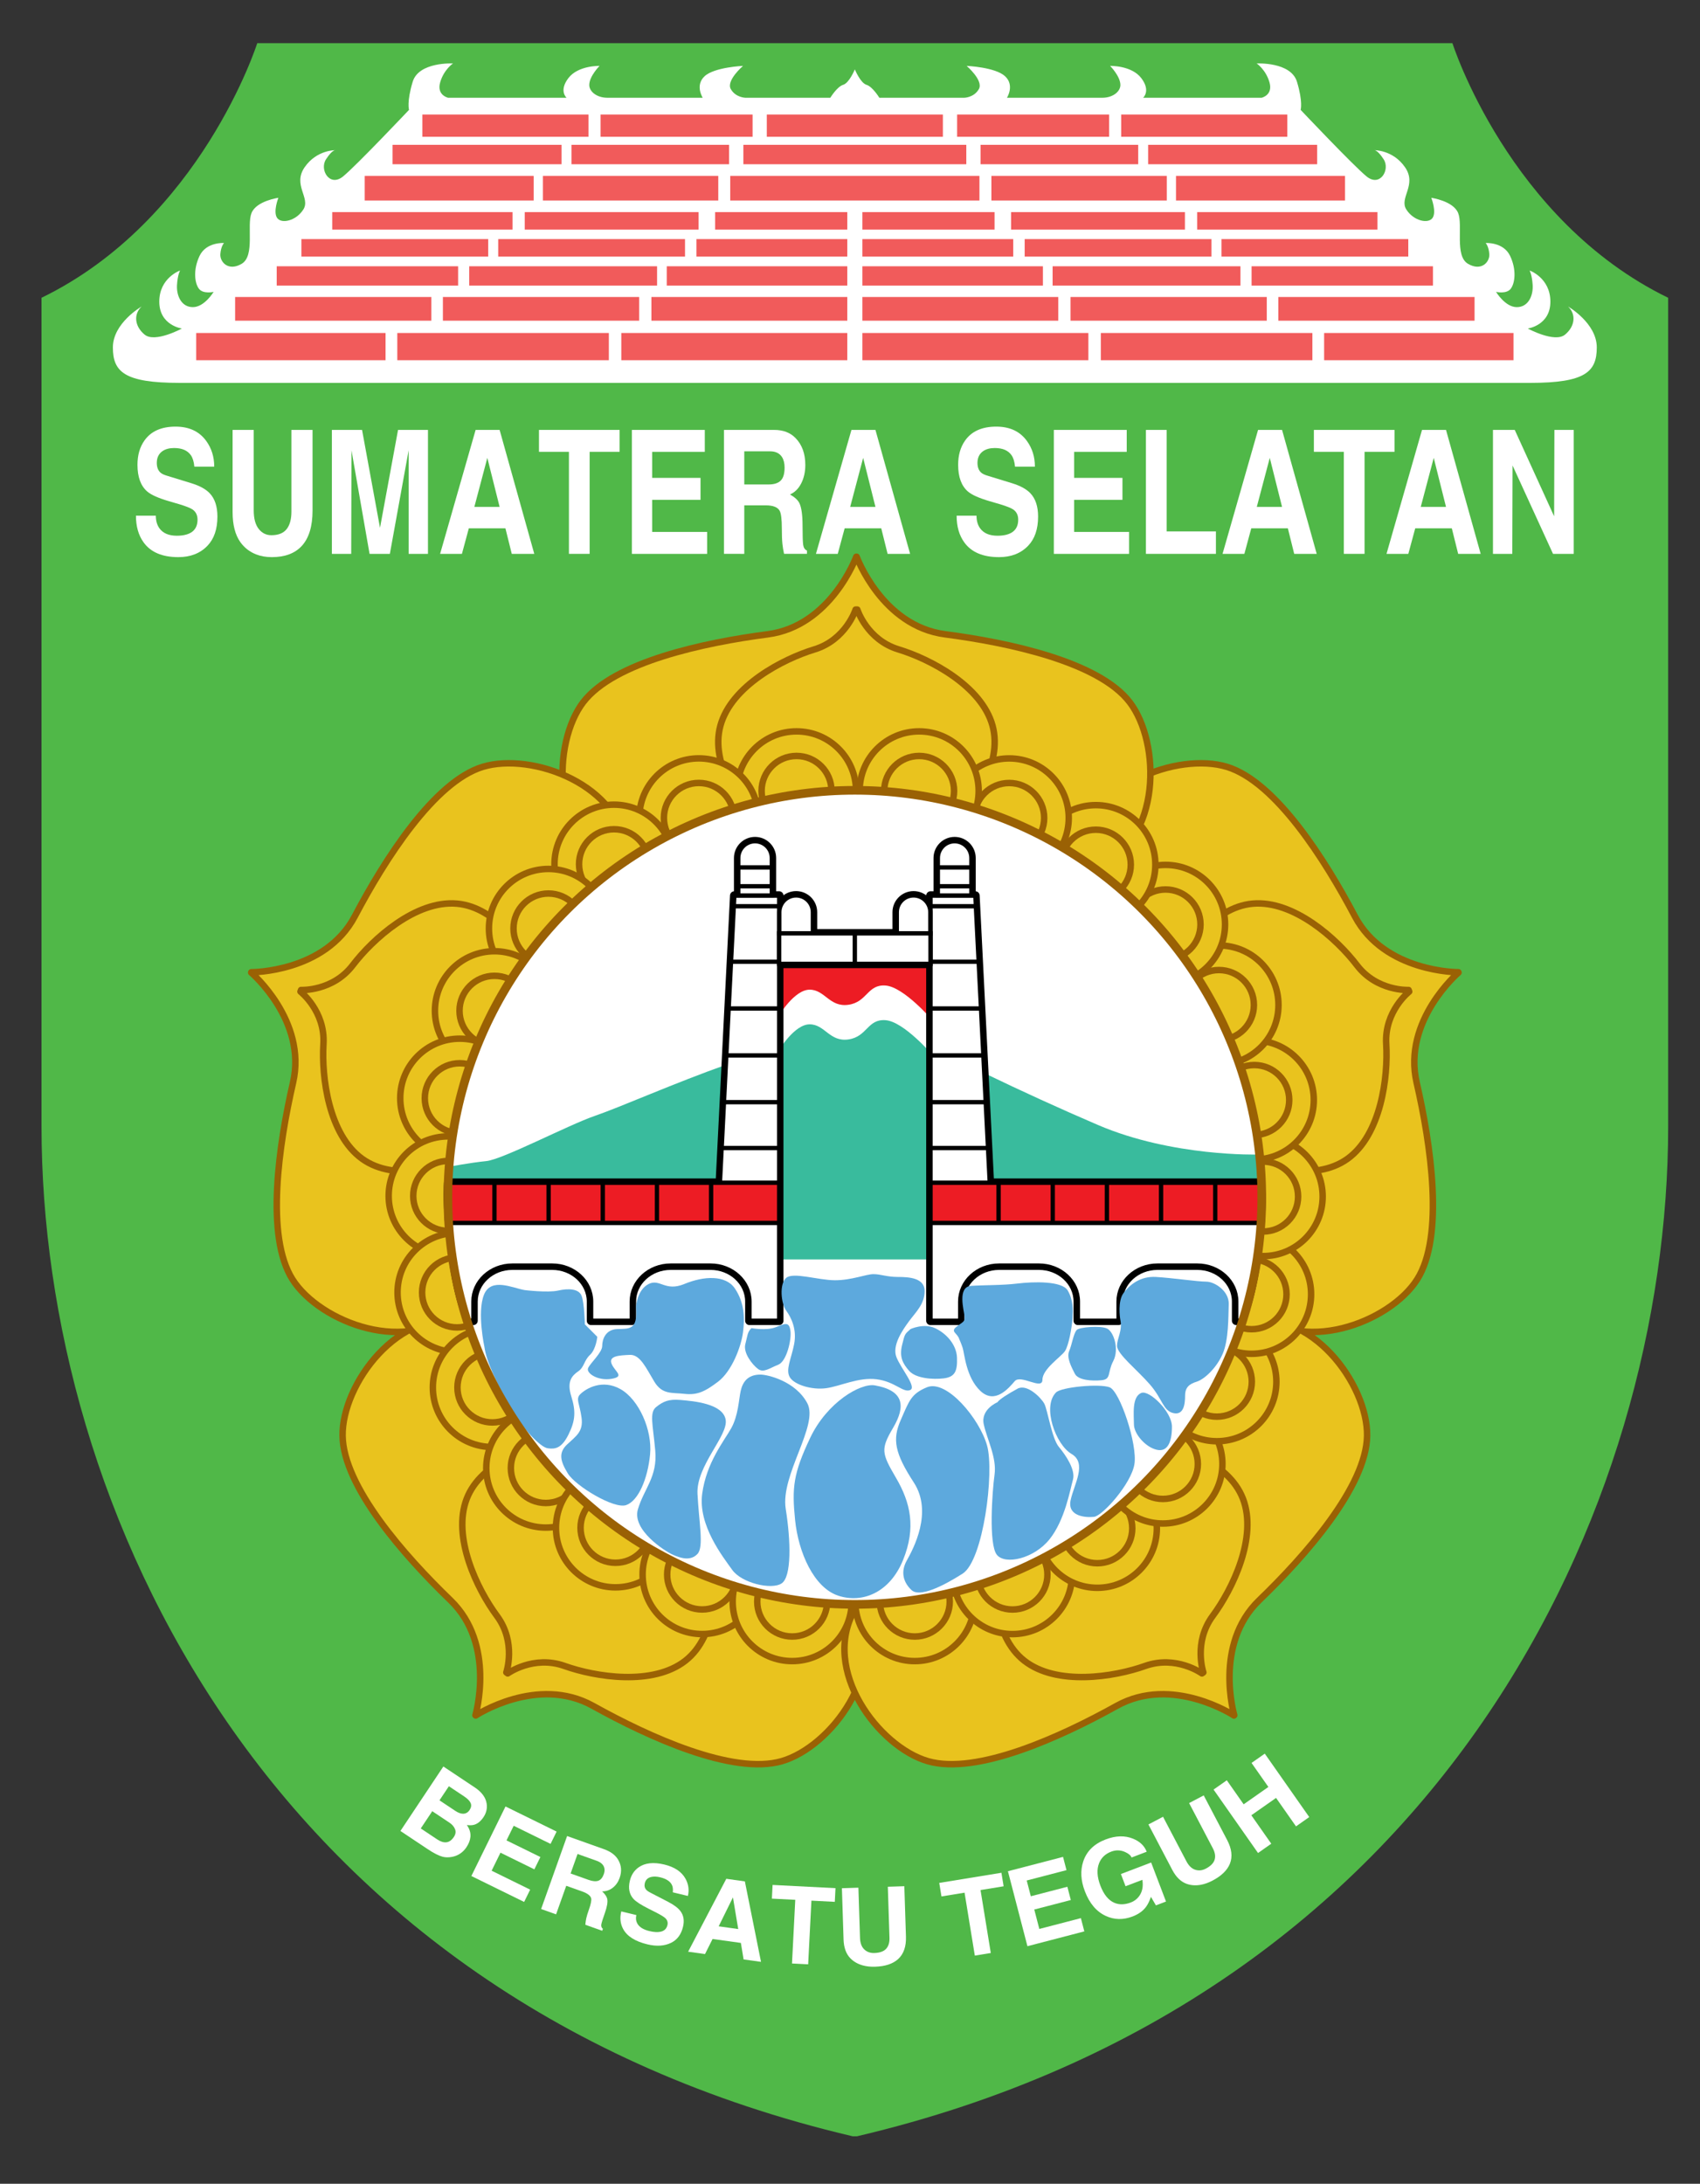 <?xml version="1.0" encoding="utf-8"?>
<!-- Generator: Adobe Illustrator 14.0.0, SVG Export Plug-In . SVG Version: 6.00 Build 43363)  -->
<!DOCTYPE svg PUBLIC "-//W3C//DTD SVG 1.1//EN" "http://www.w3.org/Graphics/SVG/1.1/DTD/svg11.dtd">
<svg version="1.1" id="Layer_1" xmlns="http://www.w3.org/2000/svg" xmlns:xlink="http://www.w3.org/1999/xlink" x="0px" y="0px"
	 width="394px" height="506px" viewBox="0 0 394 506" enable-background="new 0 0 394 506" xml:space="preserve">
<rect x="0" y="0" width="394" height="506" fill="#333333" stroke="none"/>
<g>
	<path fill="#50B848" d="M198.621,495c136-32,188-146,188-234s0-192,0-192c-37-18-50-59-50-59h-277c0,0-13,41-50,59c0,0,0,104,0,192
		s52,202,188,234H198.621z"/>
	<g>
		<g>
			<path fill="#E9C31E" stroke="#9A6104" stroke-width="1.5" stroke-linecap="round" stroke-linejoin="round" d="M287.269,244.063
				c-11.984-32.257-36.304-46.175-36.304-46.175c0.961-16.137,22.096-23.647,33.383-20.206
				c11.288,3.441,22.774,21.569,29.659,34.622C320.893,225.355,338,225.276,338,225.276l0.027,0.075c0,0-13.009,11.11-9.702,25.492
				c3.307,14.381,6.443,35.61,0.139,45.587c-6.304,9.977-27.213,18.087-38.479,6.491c0,0,9.336-26.42-2.648-58.677L287.269,244.063z
				"/>
			<path fill="#E9C31E" stroke="#9A6104" stroke-width="1.5" stroke-linecap="round" stroke-linejoin="round" d="M286.92,243.064
				c-3.543-9.541-12.123-22.132-12.123-22.132s6.026-10.724,15.561-11.55c9.532-0.826,19.502,8.195,24.137,14.277
				s11.971,5.733,11.971,5.733l0.137,0.373c0,0-5.784,4.525-5.324,12.158c0.463,7.632-1.199,20.976-8.959,26.573
				c-7.762,5.599-19.328,1.411-19.328,1.411s-1.722-15.139-5.265-24.68L286.92,243.064z"/>
		</g>
		<g>
			<path fill="#E9C31E" stroke="#9A6104" stroke-width="1.5" stroke-linecap="round" stroke-linejoin="round" d="M198.595,183.099
				c34.411,0,55.927,17.951,55.927,17.951c14.792-6.521,14.473-28.946,7.315-38.33s-28.15-13.837-42.783-15.746
				s-20.517-17.972-20.517-17.972h-0.079c0,0-5.884,16.063-20.517,17.972s-35.626,6.362-42.783,15.746s-7.477,31.809,7.315,38.33
				c0,0,21.516-17.951,55.927-17.951H198.595z"/>
			<path fill="#E9C31E" stroke="#9A6104" stroke-width="1.5" stroke-linecap="round" stroke-linejoin="round" d="M199.65,183.078
				c10.179,0,24.97,3.658,24.97,3.658s7.953-9.383,5.408-18.608s-14.474-15.428-21.789-17.654s-9.543-9.225-9.543-9.225h-0.397
				c0,0-2.228,6.998-9.543,9.225s-19.244,8.43-21.789,17.654s5.408,18.608,5.408,18.608s14.791-3.658,24.97-3.658H199.65z"/>
		</g>
		<g>
			<path fill="#E9C31E" stroke="#9A6104" stroke-width="1.5" stroke-linecap="round" stroke-linejoin="round" d="M108.974,244.063
				c11.984-32.257,36.304-46.175,36.304-46.175c-0.961-16.137-22.096-23.647-33.383-20.206
				c-11.288,3.441-22.774,21.569-29.659,34.622c-6.886,13.052-23.993,12.973-23.993,12.973l-0.027,0.075
				c0,0,13.009,11.11,9.702,25.492c-3.307,14.381-6.443,35.61-0.139,45.587c6.304,9.977,27.213,18.087,38.479,6.491
				c0,0-9.336-26.42,2.648-58.677L108.974,244.063z"/>
			<path fill="#E9C31E" stroke="#9A6104" stroke-width="1.5" stroke-linecap="round" stroke-linejoin="round" d="M109.322,243.064
				c3.543-9.541,12.123-22.132,12.123-22.132s-6.026-10.724-15.561-11.55c-9.532-0.826-19.502,8.195-24.137,14.277
				s-11.971,5.733-11.971,5.733l-0.137,0.373c0,0,5.784,4.525,5.324,12.158c-0.463,7.632,1.199,20.976,8.959,26.573
				c7.762,5.599,19.328,1.411,19.328,1.411s1.722-15.139,5.265-24.68L109.322,243.064z"/>
		</g>
		<g>
			<path fill="#E9C31E" stroke="#9A6104" stroke-width="1.5" stroke-linecap="round" stroke-linejoin="round" d="M142.347,353.945
				c-27.65-20.485-34.253-47.717-34.253-47.717c-15.768-3.566-28.86,14.645-28.695,26.444c0.164,11.799,14.381,27.875,25.003,38.12
				s5.786,26.654,5.786,26.654l0.064,0.048c0,0,14.291-9.404,27.184-2.228c12.894,7.177,32.413,16.096,43.75,12.815
				c11.336-3.279,24.942-21.106,16.938-35.153c0,0-27.974,1.617-55.622-18.868L142.347,353.945z"/>
			<path fill="#E9C31E" stroke="#9A6104" stroke-width="1.5" stroke-linecap="round" stroke-linejoin="round" d="M141.484,353.333
				c-8.179-6.058-17.886-17.802-17.886-17.802s-11.977,2.806-15.423,11.732c-3.445,8.927,2.445,21.013,6.997,27.156
				c4.553,6.144,2.177,13.093,2.177,13.093l0.32,0.235c0,0,5.956-4.297,13.16-1.731c7.201,2.567,20.48,4.684,28.017-1.213
				c7.536-5.897,6.731-18.173,6.731-18.173s-14.063-5.865-22.241-11.923L141.484,353.333z"/>
		</g>
		<g>
			<path fill="#E9C31E" stroke="#9A6104" stroke-width="1.5" stroke-linecap="round" stroke-linejoin="round" d="M253.896,353.945
				c27.65-20.485,34.253-47.717,34.253-47.717c15.768-3.566,28.86,14.645,28.695,26.444c-0.164,11.799-14.381,27.875-25.003,38.12
				s-5.786,26.654-5.786,26.654l-0.064,0.048c0,0-14.291-9.404-27.184-2.228c-12.894,7.177-32.413,16.096-43.75,12.815
				c-11.336-3.279-24.942-21.106-16.938-35.153c0,0,27.974,1.617,55.622-18.868L253.896,353.945z"/>
			<path fill="#E9C31E" stroke="#9A6104" stroke-width="1.5" stroke-linecap="round" stroke-linejoin="round" d="M254.758,353.333
				c8.179-6.058,17.886-17.802,17.886-17.802s11.977,2.806,15.423,11.732c3.445,8.927-2.445,21.013-6.997,27.156
				c-4.553,6.144-2.177,13.093-2.177,13.093l-0.32,0.235c0,0-5.956-4.297-13.16-1.731c-7.201,2.567-20.48,4.684-28.017-1.213
				c-7.536-5.897-6.731-18.173-6.731-18.173s14.063-5.865,22.241-11.923L254.758,353.333z"/>
		</g>
		<g>
			<g>
				<g>
					<g>
						
							<circle fill="#E9C31E" stroke="#9A6104" stroke-width="1.5" stroke-linecap="round" stroke-linejoin="round" cx="184.608" cy="183.26" r="13.793"/>
						
							<circle fill="#E9C31E" stroke="#9A6104" stroke-width="1.5" stroke-linecap="round" stroke-linejoin="round" cx="184.608" cy="183.26" r="8.099"/>
					</g>
					<g>
						
							<circle fill="#E9C31E" stroke="#9A6104" stroke-width="1.5" stroke-linecap="round" stroke-linejoin="round" cx="161.967" cy="189.516" r="13.793"/>
						
							<circle fill="#E9C31E" stroke="#9A6104" stroke-width="1.5" stroke-linecap="round" stroke-linejoin="round" cx="161.967" cy="189.516" r="8.099"/>
					</g>
					<g>
						
							<circle fill="#E9C31E" stroke="#9A6104" stroke-width="1.5" stroke-linecap="round" stroke-linejoin="round" cx="142.304" cy="200.241" r="13.793"/>
						
							<circle fill="#E9C31E" stroke="#9A6104" stroke-width="1.5" stroke-linecap="round" stroke-linejoin="round" cx="142.304" cy="200.241" r="8.099"/>
					</g>
					<g>
						
							<circle fill="#E9C31E" stroke="#9A6104" stroke-width="1.5" stroke-linecap="round" stroke-linejoin="round" cx="127.109" cy="215.137" r="13.793"/>
						
							<circle fill="#E9C31E" stroke="#9A6104" stroke-width="1.5" stroke-linecap="round" stroke-linejoin="round" cx="127.109" cy="215.137" r="8.099"/>
					</g>
					<g>
						
							<circle fill="#E9C31E" stroke="#9A6104" stroke-width="1.5" stroke-linecap="round" stroke-linejoin="round" cx="114.597" cy="234.204" r="13.793"/>
						
							<circle fill="#E9C31E" stroke="#9A6104" stroke-width="1.5" stroke-linecap="round" stroke-linejoin="round" cx="114.597" cy="234.204" r="8.099"/>
					</g>
					<g>
						
							<circle fill="#E9C31E" stroke="#9A6104" stroke-width="1.5" stroke-linecap="round" stroke-linejoin="round" cx="106.554" cy="254.463" r="13.793"/>
						
							<circle fill="#E9C31E" stroke="#9A6104" stroke-width="1.5" stroke-linecap="round" stroke-linejoin="round" cx="106.554" cy="254.463" r="8.099"/>
					</g>
					<g>
						
							<circle fill="#E9C31E" stroke="#9A6104" stroke-width="1.5" stroke-linecap="round" stroke-linejoin="round" cx="103.872" cy="277.105" r="13.793"/>
						
							<circle fill="#E9C31E" stroke="#9A6104" stroke-width="1.5" stroke-linecap="round" stroke-linejoin="round" cx="103.872" cy="277.105" r="8.099"/>
					</g>
				</g>
				<g>
					<g>
						
							<circle fill="#E9C31E" stroke="#9A6104" stroke-width="1.5" stroke-linecap="round" stroke-linejoin="round" cx="105.926" cy="299.478" r="13.792"/>
						
							<circle fill="#E9C31E" stroke="#9A6104" stroke-width="1.5" stroke-linecap="round" stroke-linejoin="round" cx="105.927" cy="299.479" r="8.099"/>
					</g>
					<g>
						
							<circle fill="#E9C31E" stroke="#9A6104" stroke-width="1.5" stroke-linecap="round" stroke-linejoin="round" cx="114.113" cy="321.496" r="13.793"/>
						
							<circle fill="#E9C31E" stroke="#9A6104" stroke-width="1.5" stroke-linecap="round" stroke-linejoin="round" cx="114.114" cy="321.496" r="8.099"/>
					</g>
					<g>
						
							<circle fill="#E9C31E" stroke="#9A6104" stroke-width="1.5" stroke-linecap="round" stroke-linejoin="round" cx="126.495" cy="340.16" r="13.793"/>
						
							<circle fill="#E9C31E" stroke="#9A6104" stroke-width="1.5" stroke-linecap="round" stroke-linejoin="round" cx="126.495" cy="340.16" r="8.099"/>
					</g>
					<g>
						
							<circle fill="#E9C31E" stroke="#9A6104" stroke-width="1.5" stroke-linecap="round" stroke-linejoin="round" cx="142.647" cy="354.012" r="13.792"/>
						
							<circle fill="#E9C31E" stroke="#9A6104" stroke-width="1.5" stroke-linecap="round" stroke-linejoin="round" cx="142.647" cy="354.012" r="8.099"/>
					</g>
					<g>
						
							<circle fill="#E9C31E" stroke="#9A6104" stroke-width="1.5" stroke-linecap="round" stroke-linejoin="round" cx="162.722" cy="364.833" r="13.792"/>
						
							<circle fill="#E9C31E" stroke="#9A6104" stroke-width="1.5" stroke-linecap="round" stroke-linejoin="round" cx="162.723" cy="364.833" r="8.099"/>
					</g>
					<g>
						
							<circle fill="#E9C31E" stroke="#9A6104" stroke-width="1.5" stroke-linecap="round" stroke-linejoin="round" cx="183.6" cy="371.099" r="13.793"/>
						
							<circle fill="#E9C31E" stroke="#9A6104" stroke-width="1.5" stroke-linecap="round" stroke-linejoin="round" cx="183.6" cy="371.099" r="8.099"/>
					</g>
				</g>
			</g>
			<g>
				<g>
					<g>
						
							<circle fill="#E9C31E" stroke="#9A6104" stroke-width="1.5" stroke-linecap="round" stroke-linejoin="round" cx="212.018" cy="371.1" r="13.793"/>
						
							<circle fill="#E9C31E" stroke="#9A6104" stroke-width="1.5" stroke-linecap="round" stroke-linejoin="round" cx="212.018" cy="371.1" r="8.099"/>
					</g>
					<g>
						
							<circle fill="#E9C31E" stroke="#9A6104" stroke-width="1.5" stroke-linecap="round" stroke-linejoin="round" cx="234.659" cy="364.844" r="13.793"/>
						
							<circle fill="#E9C31E" stroke="#9A6104" stroke-width="1.5" stroke-linecap="round" stroke-linejoin="round" cx="234.659" cy="364.844" r="8.099"/>
					</g>
					<g>
						
							<circle fill="#E9C31E" stroke="#9A6104" stroke-width="1.5" stroke-linecap="round" stroke-linejoin="round" cx="254.322" cy="354.118" r="13.793"/>
						
							<circle fill="#E9C31E" stroke="#9A6104" stroke-width="1.5" stroke-linecap="round" stroke-linejoin="round" cx="254.322" cy="354.118" r="8.099"/>
					</g>
					<g>
						
							<circle fill="#E9C31E" stroke="#9A6104" stroke-width="1.5" stroke-linecap="round" stroke-linejoin="round" cx="269.517" cy="339.223" r="13.793"/>
						
							<circle fill="#E9C31E" stroke="#9A6104" stroke-width="1.5" stroke-linecap="round" stroke-linejoin="round" cx="269.517" cy="339.223" r="8.099"/>
					</g>
					<g>
						
							<circle fill="#E9C31E" stroke="#9A6104" stroke-width="1.5" stroke-linecap="round" stroke-linejoin="round" cx="282.029" cy="320.155" r="13.793"/>
						
							<circle fill="#E9C31E" stroke="#9A6104" stroke-width="1.5" stroke-linecap="round" stroke-linejoin="round" cx="282.029" cy="320.155" r="8.099"/>
					</g>
					<g>
						
							<circle fill="#E9C31E" stroke="#9A6104" stroke-width="1.5" stroke-linecap="round" stroke-linejoin="round" cx="290.072" cy="299.896" r="13.793"/>
						
							<circle fill="#E9C31E" stroke="#9A6104" stroke-width="1.5" stroke-linecap="round" stroke-linejoin="round" cx="290.072" cy="299.896" r="8.099"/>
					</g>
					<g>
						
							<circle fill="#E9C31E" stroke="#9A6104" stroke-width="1.5" stroke-linecap="round" stroke-linejoin="round" cx="292.754" cy="277.254" r="13.793"/>
						
							<circle fill="#E9C31E" stroke="#9A6104" stroke-width="1.5" stroke-linecap="round" stroke-linejoin="round" cx="292.754" cy="277.254" r="8.099"/>
					</g>
				</g>
				<g>
					<g>
						
							<circle fill="#E9C31E" stroke="#9A6104" stroke-width="1.5" stroke-linecap="round" stroke-linejoin="round" cx="290.7" cy="254.882" r="13.792"/>
						
							<circle fill="#E9C31E" stroke="#9A6104" stroke-width="1.5" stroke-linecap="round" stroke-linejoin="round" cx="290.699" cy="254.881" r="8.099"/>
					</g>
					<g>
						
							<circle fill="#E9C31E" stroke="#9A6104" stroke-width="1.5" stroke-linecap="round" stroke-linejoin="round" cx="282.513" cy="232.864" r="13.793"/>
						
							<circle fill="#E9C31E" stroke="#9A6104" stroke-width="1.5" stroke-linecap="round" stroke-linejoin="round" cx="282.512" cy="232.864" r="8.099"/>
					</g>
					<g>
						
							<circle fill="#E9C31E" stroke="#9A6104" stroke-width="1.5" stroke-linecap="round" stroke-linejoin="round" cx="270.131" cy="214.2" r="13.793"/>
						
							<circle fill="#E9C31E" stroke="#9A6104" stroke-width="1.5" stroke-linecap="round" stroke-linejoin="round" cx="270.131" cy="214.2" r="8.099"/>
					</g>
					<g>
						
							<circle fill="#E9C31E" stroke="#9A6104" stroke-width="1.5" stroke-linecap="round" stroke-linejoin="round" cx="253.979" cy="200.348" r="13.792"/>
						
							<circle fill="#E9C31E" stroke="#9A6104" stroke-width="1.5" stroke-linecap="round" stroke-linejoin="round" cx="253.979" cy="200.348" r="8.099"/>
					</g>
					<g>
						
							<circle fill="#E9C31E" stroke="#9A6104" stroke-width="1.5" stroke-linecap="round" stroke-linejoin="round" cx="233.904" cy="189.526" r="13.792"/>
						
							<circle fill="#E9C31E" stroke="#9A6104" stroke-width="1.5" stroke-linecap="round" stroke-linejoin="round" cx="233.903" cy="189.526" r="8.099"/>
					</g>
					<g>
						
							<circle fill="#E9C31E" stroke="#9A6104" stroke-width="1.5" stroke-linecap="round" stroke-linejoin="round" cx="213.026" cy="183.261" r="13.793"/>
						
							<circle fill="#E9C31E" stroke="#9A6104" stroke-width="1.5" stroke-linecap="round" stroke-linejoin="round" cx="213.026" cy="183.261" r="8.099"/>
					</g>
				</g>
			</g>
		</g>
	</g>
	<path fill="#FFFFFF" d="M354.653,88.717c12.736,0,15.425-2.547,15.425-8.208s-6.651-9.481-6.651-9.481
		c1.84,1.698,1.698,4.528-0.707,6.509s-8.633-1.415-8.633-1.415s5.236-0.708,5.236-6.227s-4.812-7.217-4.812-7.217
		s0.566,0.99,0.707,3.396s-0.99,5.094-3.679,5.094s-4.812-3.538-4.812-3.538s2.405,0.566,3.396-0.708s1.415-4.387-0.142-7.642
		s-5.66-2.972-5.66-2.972s0.707,0.708,0.849,2.547s-1.84,4.104-4.953,2.264s-1.132-8.916-2.264-11.746s-6.227-3.538-6.227-3.538
		s1.273,3.254,0.283,4.67s-4.387,0.708-6.085-1.981s2.547-5.66-0.283-9.764s-7.217-3.962-7.217-3.962s0.707-0.283,2.264,2.123
		s-0.849,6.51-3.962,3.962s-15.283-15.425-15.283-15.425s0.565-1.839-0.85-6.509s-9.34-4.245-9.34-4.245s2.123,1.415,2.973,4.387
		s-1.84,3.56-1.84,3.56h-27.453c0,0,1.841-1.581-0.424-4.552s-7.218-2.83-7.218-2.83s2.345,2.364,2.379,4.386
		c0.026,1.511-1.678,2.996-4.219,2.996c-5.943,0-22.075,0-22.075,0s1.839-2.854-0.425-4.977s-8.915-2.406-8.915-2.406
		s3.962,3.396,2.83,5.377s-3.396,2.005-3.396,2.005h-19.67c0,0-1.557-2.571-2.972-2.996s-2.688-3.538-2.688-3.538H198.1
		c0,0-1.273,3.113-2.688,3.538s-2.972,2.996-2.972,2.996h-19.67c0,0-2.265-0.024-3.396-2.005s2.83-5.377,2.83-5.377
		s-6.651,0.283-8.915,2.406s-0.425,4.977-0.425,4.977s-16.132,0-22.075,0c-2.541,0-4.245-1.485-4.219-2.996
		c0.034-2.022,2.379-4.386,2.379-4.386s-4.953-0.142-7.218,2.83s-0.424,4.552-0.424,4.552h-27.453c0,0-2.689-0.588-1.84-3.56
		s2.973-4.387,2.973-4.387s-7.925-0.425-9.34,4.245s-0.85,6.509-0.85,6.509s-12.17,12.877-15.283,15.425s-5.519-1.557-3.962-3.962
		s2.264-2.123,2.264-2.123s-4.387-0.142-7.217,3.962s1.415,7.075-0.283,9.764s-5.095,3.397-6.085,1.981s0.283-4.67,0.283-4.67
		s-5.095,0.708-6.227,3.538s0.85,9.906-2.264,11.746s-5.095-0.424-4.953-2.264s0.849-2.547,0.849-2.547s-4.104-0.283-5.66,2.972
		s-1.133,6.368-0.142,7.642s3.396,0.708,3.396,0.708s-2.123,3.538-4.812,3.538s-3.819-2.688-3.679-5.094s0.707-3.396,0.707-3.396
		s-4.812,1.698-4.812,7.217s5.236,6.227,5.236,6.227s-6.228,3.396-8.633,1.415s-2.547-4.811-0.707-6.509c0,0-6.651,3.82-6.651,9.481
		s2.688,8.208,15.425,8.208H354.653z"/>
	<g>
		<rect x="169.244" y="40.754" fill="#F15B5B" width="57.756" height="5.706"/>
		<rect x="172.287" y="33.556" fill="#F15B5B" width="51.669" height="4.499"/>
		<g>
			<g>
				<rect x="84.527" y="40.754" fill="#F15B5B" width="39.162" height="5.706"/>
				<rect x="125.828" y="40.754" fill="#F15B5B" width="40.643" height="5.706"/>
				<rect x="90.982" y="33.556" fill="#F15B5B" width="39.162" height="4.499"/>
				<rect x="132.448" y="33.556" fill="#F15B5B" width="36.53" height="4.499"/>
				<rect x="97.894" y="26.535" fill="#F15B5B" width="38.504" height="5.157"/>
				<rect x="139.195" y="26.535" fill="#F15B5B" width="35.226" height="5.157"/>
			</g>
			<g>
				<rect x="272.555" y="40.754" fill="#F15B5B" width="39.162" height="5.706"/>
				<rect x="229.773" y="40.754" fill="#F15B5B" width="40.643" height="5.706"/>
				<rect x="266.1" y="33.556" fill="#F15B5B" width="39.162" height="4.499"/>
				<rect x="227.266" y="33.556" fill="#F15B5B" width="36.53" height="4.499"/>
				<rect x="259.847" y="26.535" fill="#F15B5B" width="38.504" height="5.157"/>
				<rect x="221.823" y="26.535" fill="#F15B5B" width="35.226" height="5.157"/>
			</g>
		</g>
		<rect x="177.718" y="26.535" fill="#F15B5B" width="40.808" height="5.157"/>
		<g>
			<g>
				<rect x="45.47" y="77.158" fill="#F15B5B" width="43.886" height="6.306"/>
				<rect x="92.08" y="77.158" fill="#F15B5B" width="49.029" height="6.306"/>
				<rect x="143.998" y="77.158" fill="#F15B5B" width="52.375" height="6.306"/>
				<rect x="54.493" y="68.816" fill="#F15B5B" width="45.479" height="5.493"/>
				<rect x="102.649" y="68.816" fill="#F15B5B" width="45.479" height="5.493"/>
				<rect x="150.973" y="68.816" fill="#F15B5B" width="45.4" height="5.493"/>
				<rect x="64.132" y="61.696" fill="#F15B5B" width="42.041" height="4.476"/>
				<rect x="108.752" y="61.696" fill="#F15B5B" width="43.534" height="4.476"/>
				<rect x="154.532" y="61.696" fill="#F15B5B" width="41.841" height="4.476"/>
				<rect x="69.854" y="55.398" fill="#F15B5B" width="43.292" height="4.06"/>
				<rect x="115.469" y="55.398" fill="#F15B5B" width="43.292" height="4.06"/>
				<rect x="161.415" y="55.398" fill="#F15B5B" width="34.958" height="4.06"/>
				<rect x="76.998" y="49.146" fill="#F15B5B" width="41.787" height="4.06"/>
				<rect x="121.617" y="49.146" fill="#F15B5B" width="40.294" height="4.06"/>
				<rect x="165.739" y="49.146" fill="#F15B5B" width="30.634" height="4.06"/>
			</g>
			<g>
				<rect x="306.888" y="77.158" fill="#F15B5B" width="43.886" height="6.306"/>
				<rect x="255.134" y="77.158" fill="#F15B5B" width="49.028" height="6.306"/>
				<rect x="199.87" y="77.158" fill="#F15B5B" width="52.374" height="6.306"/>
				<rect x="296.271" y="68.816" fill="#F15B5B" width="45.479" height="5.493"/>
				<rect x="248.114" y="68.816" fill="#F15B5B" width="45.479" height="5.493"/>
				<rect x="199.87" y="68.816" fill="#F15B5B" width="45.4" height="5.493"/>
				<rect x="290.07" y="61.696" fill="#F15B5B" width="42.041" height="4.476"/>
				<rect x="243.957" y="61.696" fill="#F15B5B" width="43.534" height="4.476"/>
				<rect x="199.87" y="61.696" fill="#F15B5B" width="41.841" height="4.476"/>
				<rect x="283.098" y="55.398" fill="#F15B5B" width="43.292" height="4.06"/>
				<rect x="237.482" y="55.398" fill="#F15B5B" width="43.292" height="4.06"/>
				<rect x="199.87" y="55.398" fill="#F15B5B" width="34.958" height="4.06"/>
				<rect x="277.458" y="49.146" fill="#F15B5B" width="41.787" height="4.06"/>
				<rect x="234.332" y="49.146" fill="#F15B5B" width="40.294" height="4.06"/>
				<rect x="199.87" y="49.146" fill="#F15B5B" width="30.634" height="4.06"/>
			</g>
		</g>
	</g>
	<circle fill="#FFFFFF" cx="198.122" cy="277.436" r="94.314"/>
	<path fill="#39BB9D" d="M104.908,291.821h186.041c0,0,2.491-18.033,0.591-24.305c0,0-19.765,0.57-37.059-6.842
		s-37.817-17.293-42.379-20.524s-4.371-5.512-8.362-3.991s-5.701,5.321-8.552,4.371s-4.75-4.181-8.361-3.611
		s-5.891,5.322-18.244,9.692s-24.705,9.883-30.786,11.973s-21.285,10.072-25.086,10.452s-8.741,1.33-8.741,1.33
		S103.777,286.901,104.908,291.821z"/>
	<g>
		<path fill="#FFFFFF" d="M180.563,243.312c0,0,3.553-5.966,7.089-5.966s4.604,4.125,8.986,3.499s4.382-4.788,8.617-4.457
			s10.784,7.976,10.784,7.976v-21.013h-35.477V243.312z"/>
		<path fill="#ED1C24" d="M180.563,235.283c0,0,3.553-5.966,7.089-5.966s4.604,4.125,8.986,3.499s4.382-4.788,8.617-4.457
			s10.784,7.976,10.784,7.976v-12.984h-35.477V235.283z"/>
	</g>
	<g>
		<path fill="#FFFFFF" stroke="#000000" stroke-width="2" stroke-linecap="round" stroke-linejoin="round" d="M171.103,207.498
			h7.782v-8.688c0-2.149-1.742-3.891-3.891-3.891c-2.149,0-3.892,1.742-3.892,3.891V207.498z"/>
		<path fill="#FFFFFF" stroke="#000000" stroke-width="2" stroke-linecap="round" stroke-linejoin="round" d="M229.392,274.063
			l-3.343-66.546H215.66v8.756h-0.036v-4.906c0-2.149-1.742-3.891-3.892-3.891c-2.148,0-3.891,1.742-3.891,3.891v4.906h-9.721H188.4
			v-4.906c0-2.149-1.742-3.891-3.891-3.891c-2.149,0-3.892,1.742-3.892,3.891v4.906h-0.036v-8.756h-10.389l-3.343,66.546h-62.957
			c0,0-0.22,3.944,0.199,9.299c0.55,7.026,1.772,16.482,4.493,22.667h1.138v-4.446c0-4.602,4.039-8.332,9.021-8.332h9.23
			c4.983,0,9.022,3.73,9.022,8.332v4.446h9.43v-4.446c0-4.602,4.039-8.332,9.021-8.332h9.23c4.983,0,9.022,3.73,9.022,8.332v4.446
			h6.88v-22.667v-9.299v-50.731h17.539h17.539v50.731v9.299v22.667h6.88v-4.446c0-4.602,4.039-8.332,9.022-8.332h9.23
			c4.982,0,9.021,3.73,9.021,8.332v4.446h9.43v-4.446c0-4.602,4.039-8.332,9.022-8.332h9.23c4.982,0,9.021,3.73,9.021,8.332v4.446
			h1.138c2.721-6.185,3.943-15.641,4.493-22.667c0.419-5.354,0.067-9.299,0.067-9.299H229.392z"/>
		<path fill="#FFFFFF" stroke="#000000" stroke-width="2" stroke-linecap="round" stroke-linejoin="round" d="M217.357,207.498
			h7.782v-8.688c0-2.149-1.742-3.891-3.892-3.891c-2.148,0-3.891,1.742-3.891,3.891V207.498z"/>
	</g>
	<g>
		<g>
			<polygon fill="#FFFFFF" stroke="#000000" points="180.582,274.063 166.851,274.063 170.193,207.517 180.582,207.517 			"/>
			<g>
				<path fill="#FFFFFF" stroke="#000000" d="M104.093,283.362c0.55,7.026,1.772,16.482,4.493,22.667h1.138v-4.446
					c0-4.602,4.039-8.332,9.021-8.332h9.23c4.983,0,9.022,3.73,9.022,8.332v4.446h9.43v-4.446c0-4.602,4.039-8.332,9.021-8.332h9.23
					c4.983,0,9.022,3.73,9.022,8.332v4.446h6.88v-22.667H104.093z"/>
				<path fill="#ED1C24" stroke="#000000" d="M180.582,274.063h-76.688c0,0-0.22,3.944,0.199,9.299h76.489V274.063z"/>
			</g>
			<line fill="none" stroke="#000000" x1="114.595" y1="273.974" x2="114.595" y2="283.352"/>
			<line fill="none" stroke="#000000" x1="127.148" y1="273.974" x2="127.148" y2="283.352"/>
			<line fill="none" stroke="#000000" x1="139.701" y1="273.974" x2="139.701" y2="283.352"/>
			<line fill="none" stroke="#000000" x1="152.255" y1="273.974" x2="152.255" y2="283.352"/>
			<line fill="none" stroke="#000000" x1="164.808" y1="273.974" x2="164.808" y2="283.352"/>
			<path fill="#FFFFFF" stroke="#000000" d="M178.885,207.498v-8.688c0-2.149-1.742-3.891-3.891-3.891
				c-2.149,0-3.892,1.742-3.892,3.891v8.688H178.885z"/>
			<line fill="none" stroke="#000000" x1="171.083" y1="200.995" x2="178.914" y2="200.995"/>
			<line fill="none" stroke="#000000" x1="171.083" y1="205.351" x2="178.914" y2="205.351"/>
			<line fill="none" stroke="#000000" x1="170.013" y1="209.985" x2="180.474" y2="209.985"/>
			<line fill="none" stroke="#000000" x1="169.517" y1="222.844" x2="180.474" y2="222.844"/>
			<line fill="none" stroke="#000000" x1="169.021" y1="233.676" x2="180.474" y2="233.676"/>
			<line fill="none" stroke="#000000" x1="168.442" y1="244.55" x2="180.474" y2="244.55"/>
			<line fill="none" stroke="#000000" x1="167.822" y1="255.383" x2="180.474" y2="255.383"/>
			<line fill="none" stroke="#000000" x1="167.284" y1="266.009" x2="180.474" y2="266.009"/>
			<g>
				<path fill="#FFFFFF" stroke="#000000" d="M188.4,216.273v-4.906c0-2.149-1.742-3.891-3.891-3.891
					c-2.149,0-3.892,1.742-3.892,3.891v4.906H188.4z"/>
				<rect x="180.578" y="216.273" fill="#FFFFFF" stroke="#000000" width="17.543" height="7.059"/>
			</g>
		</g>
		<g>
			<polygon fill="#FFFFFF" stroke="#000000" points="215.66,274.063 229.392,274.063 226.049,207.517 215.66,207.517 			"/>
			<g>
				<path fill="#FFFFFF" stroke="#000000" d="M292.149,283.362c-0.55,7.026-1.772,16.482-4.493,22.667h-1.138v-4.446
					c0-4.602-4.039-8.332-9.021-8.332h-9.23c-4.983,0-9.022,3.73-9.022,8.332v4.446h-9.43v-4.446c0-4.602-4.039-8.332-9.021-8.332
					h-9.23c-4.983,0-9.022,3.73-9.022,8.332v4.446h-6.88v-22.667H292.149z"/>
				<path fill="#ED1C24" stroke="#000000" d="M215.66,274.063h76.557c0,0,0.352,3.944-0.067,9.299H215.66V274.063z"/>
			</g>
			<line fill="none" stroke="#000000" x1="281.647" y1="273.974" x2="281.647" y2="283.352"/>
			<line fill="none" stroke="#000000" x1="269.094" y1="273.974" x2="269.094" y2="283.352"/>
			<line fill="none" stroke="#000000" x1="256.541" y1="273.974" x2="256.541" y2="283.352"/>
			<line fill="none" stroke="#000000" x1="243.987" y1="273.974" x2="243.987" y2="283.352"/>
			<line fill="none" stroke="#000000" x1="231.435" y1="273.974" x2="231.435" y2="283.352"/>
			<path fill="#FFFFFF" stroke="#000000" d="M217.357,207.498v-8.688c0-2.149,1.742-3.891,3.891-3.891
				c2.149,0,3.892,1.742,3.892,3.891v8.688H217.357z"/>
			<line fill="none" stroke="#000000" x1="225.159" y1="200.995" x2="217.328" y2="200.995"/>
			<line fill="none" stroke="#000000" x1="225.159" y1="205.351" x2="217.328" y2="205.351"/>
			<line fill="none" stroke="#000000" x1="226.229" y1="209.985" x2="215.769" y2="209.985"/>
			<line fill="none" stroke="#000000" x1="226.726" y1="222.844" x2="215.769" y2="222.844"/>
			<line fill="none" stroke="#000000" x1="227.222" y1="233.676" x2="215.769" y2="233.676"/>
			<line fill="none" stroke="#000000" x1="227.8" y1="244.55" x2="215.769" y2="244.55"/>
			<line fill="none" stroke="#000000" x1="228.42" y1="255.383" x2="215.769" y2="255.383"/>
			<line fill="none" stroke="#000000" x1="228.958" y1="266.009" x2="215.769" y2="266.009"/>
			<g>
				<path fill="#FFFFFF" stroke="#000000" d="M207.842,216.273v-4.906c0-2.149,1.742-3.891,3.891-3.891
					c2.149,0,3.892,1.742,3.892,3.891v4.906H207.842z"/>
				<rect x="198.121" y="216.273" fill="#FFFFFF" stroke="#000000" width="17.543" height="7.059"/>
			</g>
		</g>
	</g>
	<g>
		<path fill="#5DA9DD" d="M112.27,312.089c0,0-1.741-7.941-0.109-12.074s6.743-1.521,9.463-1.087c0,0,5.329,0.652,7.723,0.108
			s4.785-0.436,5.438,1.196s0.762,6.635,0.762,6.635l2.883,2.883c0,0-0.272,2.882-1.687,4.188s-1.305,2.827-2.719,3.807
			s-2.718,2.284-1.631,5.765s0.978,5.656-0.653,8.919s-3.153,3.372-4.785,3.154s-5.656-4.243-8.702-9.572
			S112.704,315.462,112.27,312.089z"/>
		<path fill="#5DA9DD" d="M147.401,302.951c-0.028-0.343,0.327-4.134,2.938-5.438s3.808,1.849,8.267,0s9.572-2.176,11.747,1.088
			s2.283,6.744,1.849,10.116s-2.61,9.028-5.765,11.421s-4.894,3.153-7.831,2.827s-5.113,0.219-6.962-2.827s-3.262-6.309-5.655-6.2
			s-5.003,0.217-4.242,2.066s3.154,2.937,0,3.48s-5.982-1.304-5.438-2.501s3.263-3.589,3.263-5.112s0.761-3.808,3.48-3.916
			S147.836,308.28,147.401,302.951z"/>
		<path fill="#5DA9DD" d="M174.159,307.738c0,0,3.481,0.652,5.656-0.218s3.044-1.305,3.371,0.762s-0.869,7.18-2.827,7.94
			s-3.373,1.957-4.678,0.979s-3.48-3.698-2.937-5.765S173.181,308.717,174.159,307.738z"/>
		<path fill="#5DA9DD" d="M182.229,303.714c-1.222-1.667-1.653-6.199-0.021-7.613s7.396,0.543,11.313,0.543s7.179-1.413,8.919-1.413
			s3.046,0.652,5.656,0.652s6.2,0.217,6.2,3.263s-2.067,4.896-3.59,6.962s-4.023,5.656-2.937,8.375s4.786,6.962,3.154,7.614
			s-3.48-1.958-7.723-2.502s-8.483,1.631-11.747,2.066s-7.288-0.762-8.376-2.502s0.327-4.351,0.979-7.723
			S183.425,305.346,182.229,303.714z"/>
		<path fill="#5DA9DD" d="M211.031,307.956c0,0,3.046-1.414,5.656-0.218s5.004,3.808,5.112,6.853s-0.436,4.46-3.046,4.786
			s-6.525-0.001-8.049-1.741s-2.284-3.262-1.632-5.981S209.726,309.153,211.031,307.956z"/>
		<path fill="#5DA9DD" d="M222.345,310.35c-0.435-1.522-2.175-1.739-0.652-2.937s1.957-1.089,1.849-2.394s-1.739-6.852,1.523-7.069
			s7.178-0.108,10.768-0.544s10.333-0.653,11.639,1.631s1.197,4.352,1.088,6.418s-0.87,6.308-1.74,7.613s-5.222,4.135-5.222,6.636
			s-4.998-1.312-6.417,0.326c-1.414,1.632-4.568,5.438-7.939,2.283s-3.698-8.7-4.134-10.006S222.345,310.35,222.345,310.35z"/>
		<path fill="#5DA9DD" d="M259.651,305.781c-0.089-0.426-0.652-4.352,0.762-6.2s3.807-3.916,7.505-3.698s9.682,1.088,11.639,1.088
			s5.33,2.177,5.221,5.222s0,8.267-1.414,11.529s-4.242,5.873-5.982,6.417s-2.72,1.306-2.72,3.264s-0.326,4.568-2.719,4.024
			s-2.502-3.263-5.438-6.635s-7.614-7.071-7.614-8.92S260.195,308.392,259.651,305.781z"/>
		<path fill="#5DA9DD" d="M249.537,308.174c0.577-0.659,5.546-1.088,7.069-0.326s2.828,4.785,1.414,7.505s-0.435,4.242-2.719,4.46
			s-5.438,0.001-6.2-1.522s-1.959-3.699-1.306-5.222S248.776,309.044,249.537,308.174z"/>
		<path fill="#5DA9DD" d="M264.547,322.749c1.833-0.698,7.07,4.35,7.07,7.831s-0.979,5.982-3.59,5.33s-5.221-3.697-5.221-5.873
			S262.263,323.619,264.547,322.749z"/>
		<path fill="#5DA9DD" d="M244.751,322.641c1.252-1.252,10.006-2.068,12.399-1.197s6.525,13.271,5.765,17.839
			s-7.396,11.964-9.354,12.182s-6.199-0.108-5.438-3.807s3.916-8.594,0.218-10.769S241.488,325.904,244.751,322.641z"/>
		<path fill="#5DA9DD" d="M134.46,323.075c1.346-1.346,5.112-3.589,9.354-1.196s7.396,9.463,6.853,15.119
			s-2.719,10.769-5.547,11.747s-11.748-4.46-13.488-7.288s-2.283-4.785-0.217-6.743s3.806-2.938,3.371-6.2
			S133.372,324.163,134.46,323.075z"/>
		<path fill="#5DA9DD" d="M157.63,324.381c3.253,0.271,9.898,0.87,10.551,4.568s-6.853,10.659-6.526,17.186s1.523,12.292,0,13.923
			s-3.698,1.087-5.656,0.217s-9.572-5.766-8.158-10.551s4.569-7.504,4.025-13.596s-1.415-8.812,0.217-10.116
			S155.02,324.164,157.63,324.381z"/>
		<path fill="#5DA9DD" d="M176.229,318.506c1.702-0.001,8.157,1.524,10.877,6.637s-6.259,16.607-5.003,24.473
			c1.178,7.378,1.413,15.771-0.979,17.294s-9.246-0.108-11.421-3.154s-7.939-10.333-6.961-17.621s5.113-12.29,6.744-15.228
			s1.739-6.635,2.175-8.593S173.184,318.507,176.229,318.506z"/>
		<path fill="#5DA9DD" d="M202.769,321.008c-3.32-0.589-11.094,3.916-15.01,12.183s-4.243,11.528-3.481,19.034
			s4.351,15.664,10.007,17.513s11.965-0.761,15.011-8.267s1.74-13.271-1.632-19.035s-3.589-6.636-0.652-11.639
			S209.513,322.204,202.769,321.008z"/>
		<path fill="#5DA9DD" d="M214.841,321.443c4.554-1.876,12.183,7.287,13.923,13.487s-0.87,26.649-5.656,29.694
			s-10.006,5.547-11.855,3.807s-2.61-4.134-1.088-6.853s6.09-11.203,1.631-18.056s-5.003-10.008-3.045-14.467
			S211.143,322.967,214.841,321.443z"/>
		<path fill="#5DA9DD" d="M231.155,324.924c0,0-3.916,1.632-3.154,5.112s3.046,7.724,2.502,11.639s-1.414,16.207,0.544,18.6
			s8.594,0.869,12.183-3.59s4.786-11.529,5.438-13.813s-1.633-5.656-3.264-7.614s-2.609-8.593-3.371-10.007s-4.024-4.677-6.2-3.48
			S231.698,324.162,231.155,324.924z"/>
	</g>
	<g>
		<path fill="#FFFFFF" d="M92.805,424.252l9.951-14.939l7.262,4.837c1.637,1.09,2.562,2.348,2.774,3.771
			c0.162,1.109-0.08,2.15-0.727,3.121c-0.619,0.929-1.331,1.517-2.135,1.762c-0.453,0.139-1.031,0.164-1.733,0.077
			c0.634,0.883,0.911,1.788,0.833,2.718c-0.069,0.795-0.381,1.608-0.935,2.44c-0.397,0.597-0.883,1.085-1.456,1.464
			s-1.201,0.632-1.886,0.757c-0.8,0.147-1.523,0.137-2.17-0.034c-0.901-0.24-2.053-0.827-3.454-1.76L92.805,424.252z
			 M100.181,419.673l-2.661,3.994l3.828,2.551c0.777,0.517,1.488,0.735,2.133,0.654c0.645-0.082,1.217-0.496,1.716-1.245
			c0.406-0.61,0.493-1.208,0.263-1.793c-0.231-0.585-0.666-1.09-1.305-1.515L100.181,419.673z M104.033,413.888l-2.176,3.267
			l3.662,2.439c0.666,0.443,1.27,0.665,1.811,0.665c0.623-0.005,1.125-0.291,1.504-0.86c0.388-0.582,0.469-1.124,0.242-1.626
			c-0.228-0.501-0.715-1.002-1.464-1.501L104.033,413.888z"/>
		<path fill="#FFFFFF" d="M129.003,424.396l-1.4,2.851l-8.549-4.199l-1.664,3.389l7.854,3.857l-1.399,2.85l-7.854-3.857l-2.05,4.174
			l8.932,4.387l-1.399,2.85l-12.23-6.006l7.913-16.112L129.003,424.396z"/>
		<path fill="#FFFFFF" d="M125.414,442.339l6.02-16.91l8.55,3.044c1.538,0.547,2.624,1.35,3.257,2.406
			c0.79,1.308,0.911,2.73,0.364,4.27c-0.336,0.941-0.865,1.695-1.588,2.261c-0.724,0.565-1.544,0.844-2.461,0.836
			c0.673,0.646,1.066,1.229,1.183,1.748c0.148,0.725-0.039,1.825-0.564,3.301c-0.476,1.335-0.748,2.212-0.816,2.629
			c-0.069,0.418,0.054,0.754,0.371,1.008l-0.159,0.447l-3.91-1.392c0.036-0.5,0.107-0.997,0.212-1.49s0.313-1.18,0.627-2.059
			c0.458-1.287,0.626-2.156,0.504-2.607c-0.173-0.609-0.879-1.136-2.119-1.577l-3.65-1.299l-2.356,6.618L125.414,442.339z
			 M132.246,434.104l4.146,1.476c0.942,0.336,1.696,0.405,2.262,0.208c0.564-0.196,0.996-0.711,1.292-1.543
			c0.207-0.581,0.228-1.113,0.064-1.597c-0.24-0.669-0.823-1.168-1.749-1.498l-4.404-1.567L132.246,434.104z"/>
		<path fill="#FFFFFF" d="M143.984,442.894l3.5,0.844c-0.172,0.713-0.104,1.354,0.205,1.926c0.464,0.85,1.4,1.443,2.811,1.783
			c1.037,0.249,1.898,0.303,2.584,0.159c0.868-0.186,1.403-0.699,1.606-1.542c0.152-0.632-0.024-1.18-0.53-1.645
			c-0.338-0.304-1.041-0.73-2.108-1.279l-1.767-0.889c-1.758-0.886-2.921-1.646-3.488-2.279c-0.959-1.071-1.231-2.466-0.818-4.184
			c0.324-1.345,1.002-2.382,2.035-3.109c1.466-1.036,3.455-1.251,5.967-0.646c2.382,0.574,4.019,1.68,4.91,3.317
			c0.689,1.263,0.869,2.583,0.537,3.961l-3.5-0.844c0.087-0.716,0.013-1.299-0.221-1.75c-0.42-0.821-1.326-1.399-2.72-1.735
			c-0.826-0.198-1.542-0.217-2.146-0.054c-0.755,0.213-1.22,0.684-1.395,1.413c-0.145,0.6-0.044,1.104,0.304,1.513
			c0.2,0.237,0.567,0.488,1.104,0.755l4.001,2.069c1.356,0.704,2.307,1.421,2.851,2.152c0.74,0.984,0.937,2.197,0.589,3.639
			c-0.425,1.767-1.338,2.995-2.738,3.687c-1.538,0.761-3.376,0.884-5.515,0.369c-2.836-0.684-4.71-1.871-5.622-3.565
			C143.767,445.756,143.622,444.4,143.984,442.894z"/>
		<path fill="#FFFFFF" d="M165.147,449.282l-1.748,3.492l-3.912-0.544l8.842-16.894l4.304,0.599l3.742,18.644l-4.036-0.562
			l-0.63-3.823L165.147,449.282z M166.565,446.349l4.531,0.631l-1.226-7.339L166.565,446.349z"/>
		<path fill="#FFFFFF" d="M188.058,440.396l-0.755,14.756l-3.745-0.191l0.755-14.756l-5.418-0.277l0.162-3.17l14.581,0.745
			l-0.162,3.171L188.058,440.396z"/>
		<path fill="#FFFFFF" d="M209.591,437.053l0.377,11.669c0.074,2.299-0.529,4.036-1.809,5.211c-1.215,1.107-2.996,1.698-5.345,1.773
			c-1.05,0.034-2.004-0.068-2.862-0.308c-1.178-0.328-2.146-0.89-2.905-1.683c-0.967-1.019-1.479-2.453-1.54-4.302l-0.383-11.895
			l3.822-0.123l0.376,11.644c0.038,1.184,0.367,2.069,0.986,2.657c0.619,0.589,1.395,0.868,2.328,0.838
			c1.249-0.04,2.156-0.361,2.721-0.963c0.563-0.602,0.828-1.461,0.792-2.577l-0.382-11.818L209.591,437.053z"/>
		<path fill="#FFFFFF" d="M227.252,437.946l2.378,14.582l-3.701,0.604l-2.378-14.582l-5.354,0.873l-0.511-3.134l14.409-2.351
			l0.511,3.134L227.252,437.946z"/>
		<path fill="#FFFFFF" d="M246.376,430.26l0.799,3.072l-9.218,2.398l0.95,3.653l8.469-2.203l0.799,3.073l-8.468,2.203l1.171,4.5
			l9.63-2.506l0.799,3.073l-13.186,3.431l-4.521-17.371L246.376,430.26z"/>
		<path fill="#FFFFFF" d="M260.863,437.06l-1.077-2.827l7.009-2.67l3.444,9.041l-2.336,0.89l-1.151-1.969
			c-0.373,1.034-0.762,1.815-1.167,2.344c-0.725,0.954-1.757,1.687-3.096,2.196c-2.165,0.825-4.232,0.783-6.201-0.125
			c-2.163-0.995-3.781-2.902-4.855-5.721c-0.949-2.492-1.075-4.789-0.379-6.892c0.785-2.387,2.518-4.09,5.196-5.11
			c2.336-0.891,4.454-0.948,6.354-0.175c1.584,0.646,2.637,1.653,3.158,3.023l-3.504,1.336c-0.184-0.482-0.685-0.907-1.502-1.273
			c-1.054-0.473-2.126-0.501-3.216-0.086c-1.371,0.522-2.307,1.414-2.807,2.675c-0.572,1.448-0.475,3.178,0.291,5.187
			c0.801,2.103,1.899,3.44,3.295,4.015c1.122,0.465,2.385,0.429,3.786-0.105c0.731-0.278,1.338-0.724,1.818-1.335
			c0.807-1.02,1.086-2.321,0.84-3.904L260.863,437.06z"/>
		<path fill="#FFFFFF" d="M278.98,416.012l5.428,10.337c1.068,2.036,1.284,3.862,0.645,5.478c-0.61,1.525-1.956,2.835-4.037,3.927
			c-0.93,0.488-1.833,0.812-2.709,0.971c-1.203,0.218-2.319,0.136-3.349-0.247c-1.314-0.495-2.401-1.563-3.262-3.2l-5.531-10.536
			l3.387-1.778l5.415,10.315c0.55,1.048,1.232,1.701,2.046,1.961c0.814,0.26,1.634,0.173,2.461-0.262
			c1.106-0.581,1.782-1.265,2.028-2.053c0.245-0.787,0.108-1.676-0.411-2.664l-5.497-10.47L278.98,416.012z"/>
		<path fill="#FFFFFF" d="M295.746,416.594l-5.731,4.02l4.621,6.591l-3.07,2.152l-10.305-14.696l3.07-2.153l3.903,5.567l5.731-4.019
			l-3.903-5.567l3.07-2.153l10.305,14.697l-3.07,2.153L295.746,416.594z"/>
	</g>
	<g>
		<path fill="#FFFFFF" d="M31.508,119.494h4.608c0,1.174,0.276,2.146,0.832,2.92c0.831,1.146,2.176,1.72,4.031,1.72
			c1.365,0,2.453-0.24,3.265-0.72c1.023-0.613,1.535-1.613,1.535-3c0-1.04-0.384-1.826-1.151-2.36
			c-0.512-0.346-1.516-0.746-3.008-1.2l-2.464-0.72c-2.454-0.72-4.129-1.466-5.024-2.24c-1.515-1.306-2.272-3.373-2.272-6.199
			c0-2.214,0.533-4.08,1.601-5.601c1.515-2.16,3.925-3.24,7.231-3.24c3.137,0,5.504,1.107,7.104,3.32
			c1.237,1.707,1.855,3.694,1.855,5.96h-4.607c-0.107-1.146-0.374-2.026-0.8-2.64c-0.769-1.12-2.07-1.68-3.904-1.68
			c-1.088,0-1.984,0.239-2.688,0.72c-0.875,0.613-1.312,1.52-1.312,2.72c0,0.987,0.277,1.733,0.832,2.24
			c0.32,0.294,0.853,0.547,1.6,0.76l5.601,1.72c1.898,0.587,3.296,1.348,4.191,2.28c1.216,1.254,1.824,3.067,1.824,5.44
			c0,2.906-0.768,5.159-2.304,6.76c-1.686,1.76-3.937,2.64-6.752,2.64c-3.733,0-6.422-1.146-8.064-3.439
			C32.095,124.027,31.508,121.973,31.508,119.494z"/>
		<path fill="#FFFFFF" d="M72.436,99.614v18.68c0,3.68-0.843,6.427-2.528,8.24c-1.6,1.707-3.903,2.56-6.912,2.56
			c-1.344,0-2.56-0.214-3.647-0.64c-1.493-0.586-2.71-1.533-3.648-2.84c-1.194-1.681-1.792-4-1.792-6.96v-19.04h4.896v18.64
			c0,1.894,0.384,3.327,1.151,4.3c0.769,0.974,1.749,1.46,2.944,1.46c1.601,0,2.773-0.466,3.521-1.399
			c0.746-0.934,1.119-2.293,1.119-4.08v-18.92H72.436z"/>
		<path fill="#FFFFFF" d="M99.188,99.614v28.72h-4.48v-24l-4.352,24h-4.704l-4.192-24l-0.063,24h-4.48v-28.72h6.994l4.16,22.688
			l4.18-22.688H99.188z"/>
		<path fill="#FFFFFF" d="M108.658,122.414l-1.6,5.92h-5.057l8.23-28.72h5.562l8.032,28.72h-5.216l-1.472-5.92H108.658z
			 M109.938,117.454h5.855l-2.848-11.36L109.938,117.454z"/>
		<path fill="#FFFFFF" d="M136.658,104.694v23.64h-4.801v-23.64h-6.943v-5.08h18.688v5.08H136.658z"/>
		<path fill="#FFFFFF" d="M163.347,99.614v5.08h-12.192v6.04h11.2v5.08h-11.2v7.439h12.736v5.08h-17.44v-28.72H163.347z"/>
		<path fill="#FFFFFF" d="M167.794,128.333v-28.72h11.616c2.091,0,3.744,0.627,4.96,1.88c1.515,1.547,2.272,3.627,2.272,6.24
			c0,1.6-0.315,3.02-0.944,4.26c-0.63,1.24-1.499,2.1-2.608,2.58c1.089,0.613,1.813,1.279,2.177,2
			c0.49,1.014,0.735,2.773,0.735,5.279c0,2.268,0.049,3.734,0.145,4.4c0.096,0.667,0.389,1.107,0.88,1.32v0.76h-5.313
			c-0.171-0.773-0.299-1.56-0.384-2.36c-0.085-0.8-0.128-1.946-0.128-3.439c0-2.187-0.171-3.587-0.512-4.2
			c-0.47-0.826-1.547-1.24-3.232-1.24h-4.96v11.24H167.794z M172.498,112.253h5.632c1.28,0,2.219-0.3,2.816-0.9
			c0.597-0.6,0.896-1.605,0.896-3.02c0-0.986-0.203-1.8-0.608-2.44c-0.576-0.88-1.493-1.319-2.752-1.319h-5.984V112.253z"/>
		<path fill="#FFFFFF" d="M195.762,122.414l-1.6,5.92h-5.057l8.23-28.72h5.562l8.032,28.72h-5.216l-1.472-5.92H195.762z
			 M197.042,117.454h5.855l-2.848-11.36L197.042,117.454z"/>
		<path fill="#FFFFFF" d="M221.713,119.494h4.608c0,1.174,0.276,2.146,0.832,2.92c0.831,1.146,2.176,1.72,4.031,1.72
			c1.365,0,2.453-0.24,3.265-0.72c1.023-0.613,1.535-1.613,1.535-3c0-1.04-0.384-1.826-1.151-2.36
			c-0.512-0.346-1.516-0.746-3.008-1.2l-2.464-0.72c-2.454-0.72-4.129-1.466-5.024-2.24c-1.515-1.306-2.272-3.373-2.272-6.199
			c0-2.214,0.533-4.08,1.601-5.601c1.515-2.16,3.925-3.24,7.231-3.24c3.137,0,5.504,1.107,7.104,3.32
			c1.237,1.707,1.855,3.694,1.855,5.96h-4.607c-0.107-1.146-0.374-2.026-0.8-2.64c-0.769-1.12-2.07-1.68-3.904-1.68
			c-1.088,0-1.984,0.239-2.688,0.72c-0.875,0.613-1.312,1.52-1.312,2.72c0,0.987,0.277,1.733,0.832,2.24
			c0.32,0.294,0.853,0.547,1.6,0.76l5.601,1.72c1.898,0.587,3.296,1.348,4.191,2.28c1.216,1.254,1.824,3.067,1.824,5.44
			c0,2.906-0.768,5.159-2.304,6.76c-1.686,1.76-3.937,2.64-6.752,2.64c-3.733,0-6.422-1.146-8.064-3.439
			C222.3,124.027,221.713,121.973,221.713,119.494z"/>
		<path fill="#FFFFFF" d="M261.137,99.614v5.08h-12.192v6.04h11.2v5.08h-11.2v7.439h12.736v5.08h-17.44v-28.72H261.137z"/>
		<path fill="#FFFFFF" d="M270.385,99.614v23.52h11.424v5.2h-16.225v-28.72H270.385z"/>
		<path fill="#FFFFFF" d="M290,122.414l-1.6,5.92h-5.057l8.23-28.72h5.562l8.032,28.72h-5.216l-1.472-5.92H290z M291.28,117.454
			h5.855l-2.848-11.36L291.28,117.454z"/>
		<path fill="#FFFFFF" d="M316.255,104.694v23.64h-4.801v-23.64h-6.943v-5.08h18.688v5.08H316.255z"/>
		<path fill="#FFFFFF" d="M328,122.414l-1.6,5.92h-5.057l8.23-28.72h5.562l8.032,28.72h-5.216l-1.472-5.92H328z M329.28,117.454
			h5.855l-2.848-11.36L329.28,117.454z"/>
		<path fill="#FFFFFF" d="M360.256,99.614h4.479v28.72h-4.799l-9.377-20.48l-0.063,20.48h-4.48v-28.72l5.05,0.004l9.126,20.014
			L360.256,99.614z"/>
	</g>
	
		<circle fill="none" stroke="#9A6104" stroke-width="2" stroke-linecap="round" stroke-linejoin="round" cx="198.122" cy="277.436" r="94.314"/>
</g>
</svg>
